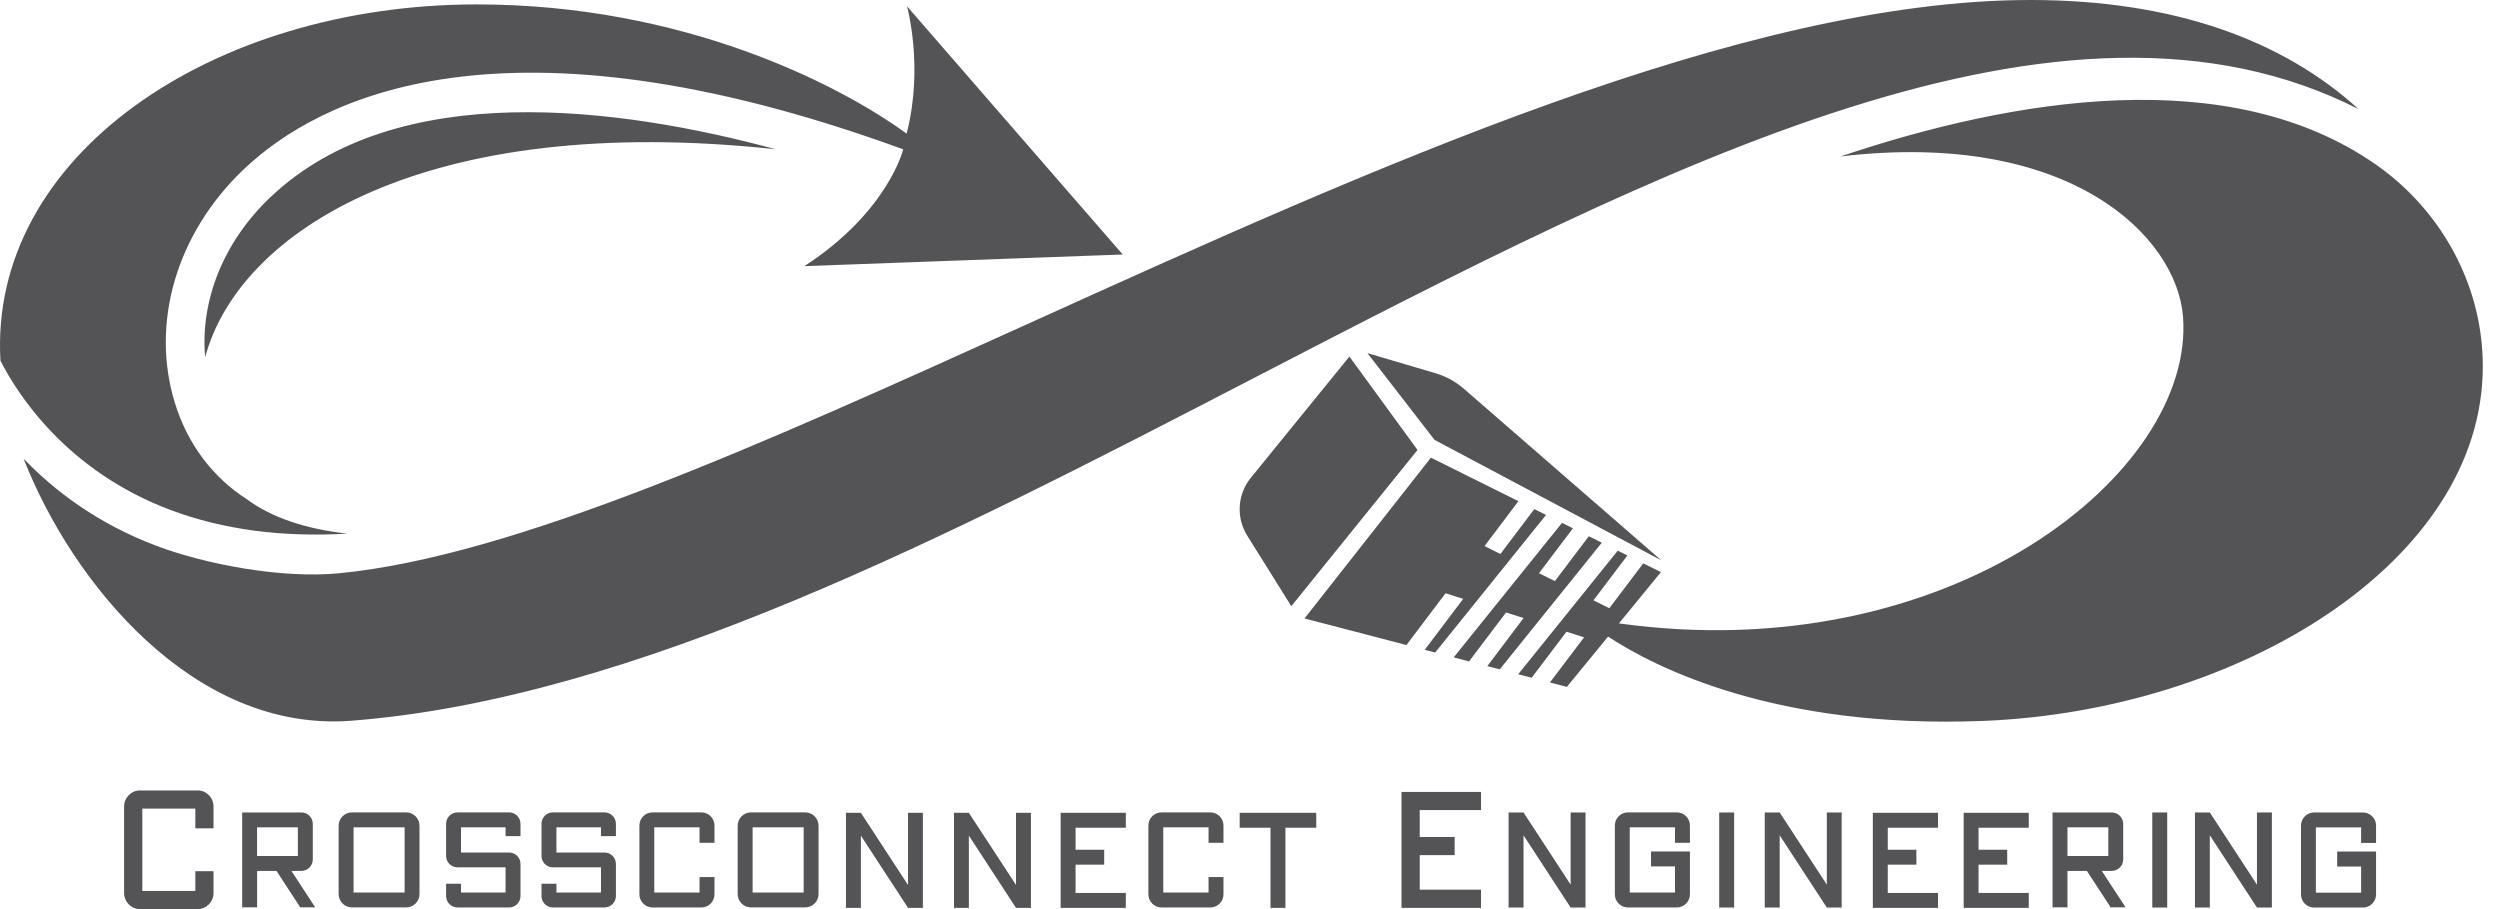 <svg xmlns="http://www.w3.org/2000/svg" width="110" height="40" viewBox="0 0 110 40" fill="none"><path fill-rule="evenodd" clip-rule="evenodd" d="M103.778 4.802C100.458 1.775 95.649 0 89.344 0C76.706 0 60.364 7.398 45.346 14.196C33.578 19.523 22.622 24.483 14.9 25.225C12.382 25.467 9.028 24.825 6.9 24.023C4.283 23.038 2.388 21.587 1.037 20.179C3.169 25.629 8.529 32.248 15.462 31.712C27.91 30.748 41.683 23.617 55.144 16.647C73.248 7.273 90.788 -1.809 103.778 4.802ZM15.287 23.48C12.437 23.646 9.845 23.312 7.536 22.451H7.534C2.885 20.716 0.734 17.276 0.02 15.872C-0.502 6.872 9.321 0.194 20.98 0.194C30.041 0.194 36.898 3.699 39.891 5.88C40.654 2.939 39.908 0.276 39.908 0.276L49.399 11.198L35.392 11.71C39.075 9.32 39.742 6.571 39.742 6.571C22.085 0.126 13.986 4.354 10.729 7.446C7.771 10.257 6.609 14.198 7.696 17.733C8.254 19.547 9.369 21.008 10.849 21.958C11.969 22.79 13.489 23.282 15.287 23.48ZM64.42 17.114C64.056 16.796 63.626 16.558 63.161 16.421L60.167 15.537L63.119 19.354L73.096 24.653L64.42 17.114ZM55.037 21.023C54.445 21.75 54.382 22.773 54.879 23.569L56.818 26.672L62.371 19.798L59.374 15.688L55.035 21.025L55.037 21.023ZM68.416 25.568L69.908 23.594L70.479 23.878L65.988 29.453L65.443 29.309L67.037 27.194L66.266 26.947L64.639 29.101L63.963 28.924L68.729 23.006L69.209 23.246L67.715 25.221L68.416 25.568ZM63.148 28.711L68.026 22.657L67.51 22.4L66.018 24.375L65.319 24.027L66.811 22.052L62.961 20.137L57.399 27.212L61.883 28.381L63.605 26.103L64.382 26.349L62.687 28.591L63.148 28.711ZM11.898 8.676C9.833 10.636 8.805 13.227 9.026 15.718C10.521 10.158 18.715 4.903 34.134 6.568C27.291 4.718 17.466 3.387 11.9 8.676H11.898ZM96.053 13.941C95.786 10.413 91.089 5.69 80.997 6.882L80.993 6.88C88.609 4.322 98.085 2.741 104.536 7.238C107.254 9.135 109.03 12.183 109.224 15.493C109.237 15.705 109.243 15.916 109.243 16.124C109.243 24.724 98.519 31.276 87.264 31.72C78.171 32.08 72.86 29.392 70.755 28.01L68.942 30.223L68.197 30.029L69.7 28.042L68.925 27.796L67.392 29.821L66.801 29.667L71.182 24.229L71.605 24.44L70.112 26.415L70.811 26.762L72.304 24.787L73.081 25.173L71.233 27.429C85.774 29.453 96.578 20.825 96.053 13.941ZM8.7 34.779H6.155C5.772 34.779 5.46 35.099 5.46 35.491V39.288C5.46 39.68 5.772 40 6.155 40H8.7C9.083 40 9.395 39.68 9.395 39.288V38.333H8.595V39.2H6.262V35.579H8.595V36.446H9.395V35.491C9.395 35.099 9.083 34.779 8.7 34.779ZM15.487 35.745H17.87C18.195 35.745 18.458 36.008 18.458 36.333V39.339C18.458 39.663 18.195 39.926 17.87 39.926H15.487C15.163 39.926 14.9 39.663 14.9 39.339V36.333C14.9 36.008 15.163 35.745 15.487 35.745ZM15.557 39.272H17.803V36.402H15.557V39.272ZM13.763 37.815C13.763 38.093 13.536 38.32 13.258 38.32H12.822L13.868 39.922H13.211L12.165 38.32H11.313V39.922H10.656V35.748H13.258C13.538 35.748 13.763 35.973 13.763 36.251V37.815ZM11.31 36.402V37.663H13.106V36.402H11.31ZM35.428 35.745H33.045C32.721 35.745 32.458 36.008 32.458 36.333V39.339C32.458 39.663 32.721 39.926 33.045 39.926H35.428C35.753 39.926 36.016 39.663 36.016 39.339V36.333C36.016 36.008 35.753 35.745 35.428 35.745ZM35.361 39.272H33.115V36.402H35.361V39.272ZM20.131 35.745H22.399C22.677 35.745 22.902 35.971 22.902 36.248V36.789H22.245V36.402H20.285V37.51H22.399C22.677 37.51 22.902 37.735 22.902 38.013V39.425C22.902 39.703 22.677 39.928 22.399 39.928H20.131C19.854 39.928 19.628 39.703 19.628 39.425V38.884H20.285V39.272H22.245V38.164H20.131C19.854 38.164 19.628 37.939 19.628 37.661V36.248C19.628 35.971 19.854 35.745 20.131 35.745ZM26.597 35.745H24.329C24.051 35.745 23.826 35.971 23.826 36.248V37.661C23.826 37.939 24.051 38.164 24.329 38.164H26.443V39.272H24.483V38.884H23.826V39.425C23.826 39.703 24.051 39.928 24.329 39.928H26.597C26.875 39.928 27.1 39.703 27.1 39.425V38.013C27.1 37.735 26.875 37.51 26.597 37.51H24.483V36.402H26.443V36.789H27.1V36.248C27.1 35.971 26.875 35.745 26.597 35.745ZM28.71 35.745H30.86C31.178 35.745 31.437 36.004 31.437 36.322V37.084H30.78V36.402H28.788V39.272H30.78V38.59H31.437V39.352C31.437 39.669 31.178 39.928 30.86 39.928H28.71C28.393 39.928 28.134 39.669 28.134 39.352V36.322C28.134 36.004 28.393 35.745 28.71 35.745ZM51.106 35.745H53.256C53.574 35.745 53.833 36.004 53.833 36.322V37.084H53.176V36.402H51.184V39.272H53.176V38.59H53.833V39.352C53.833 39.669 53.574 39.928 53.256 39.928H51.106C50.788 39.928 50.529 39.669 50.529 39.352V36.322C50.529 36.004 50.788 35.745 51.106 35.745ZM44.704 38.939L42.63 35.764H41.976V39.945H42.63V36.768L44.704 39.945H45.361V35.764H44.704V38.939ZM37.879 35.764L39.953 38.939V35.764H40.607V39.945H39.953L37.879 36.768V39.945H37.222V35.764H37.879ZM46.668 39.945H49.536V39.288H47.325V38.046H48.584V37.389H47.325V36.421H49.536V35.764H46.668V39.945ZM54.546 35.764H55.902H56.559H57.915V36.421H56.559V39.945H55.902V36.421H54.546V35.764ZM73.78 35.745H71.63C71.312 35.745 71.054 36.004 71.054 36.322V39.352C71.054 39.669 71.312 39.928 71.63 39.928H73.78C74.098 39.928 74.357 39.669 74.357 39.352V37.465H72.645V38.122H73.7V39.272H71.708V36.402H73.7V37.084H74.357V36.322C74.357 36.004 74.098 35.745 73.78 35.745ZM101.82 35.749H103.969C104.287 35.749 104.546 36.008 104.546 36.326V37.089H103.889V36.406H101.898V39.276H103.889V38.126H102.835V37.469H104.546V39.356C104.546 39.674 104.287 39.933 103.969 39.933H101.82C101.502 39.933 101.243 39.674 101.243 39.356V36.326C101.243 36.008 101.502 35.749 101.82 35.749ZM69.108 38.924L67.035 35.749H66.378V39.931H67.035V36.754L69.108 39.931H69.763V35.749H69.108V38.924ZM78.306 35.749L80.38 38.924V35.749H81.034V39.931H80.38L78.306 36.754V39.931H77.649V35.749H78.306ZM76.302 35.749H75.645V39.931H76.302V35.749ZM97.232 35.749L99.306 38.924V35.749H99.963V39.931H99.306L97.232 36.754V39.931H96.578V35.749H97.232ZM95.357 35.749H94.7V39.931H95.357V35.749ZM85.272 39.945H82.405V35.764H85.272V36.421H83.062V37.389H84.321V38.046H83.062V39.288H85.272V39.945ZM61.666 39.945H65.165V39.145H62.468V37.627H64.005V36.827H62.468V35.644H65.165V34.844H61.666V39.945ZM89.266 39.945H86.401V35.764H89.266V36.421H87.056V37.389H88.317V38.046H87.056V39.288H89.266V39.945ZM92.915 38.32C93.192 38.32 93.42 38.093 93.42 37.815V36.251C93.42 35.973 93.195 35.748 92.915 35.748H90.312V39.922H90.969V38.32H91.822L92.868 39.922H93.525L92.479 38.32H92.915ZM90.969 37.663V36.402H92.765V37.663H90.969Z" fill="#545356"></path></svg>